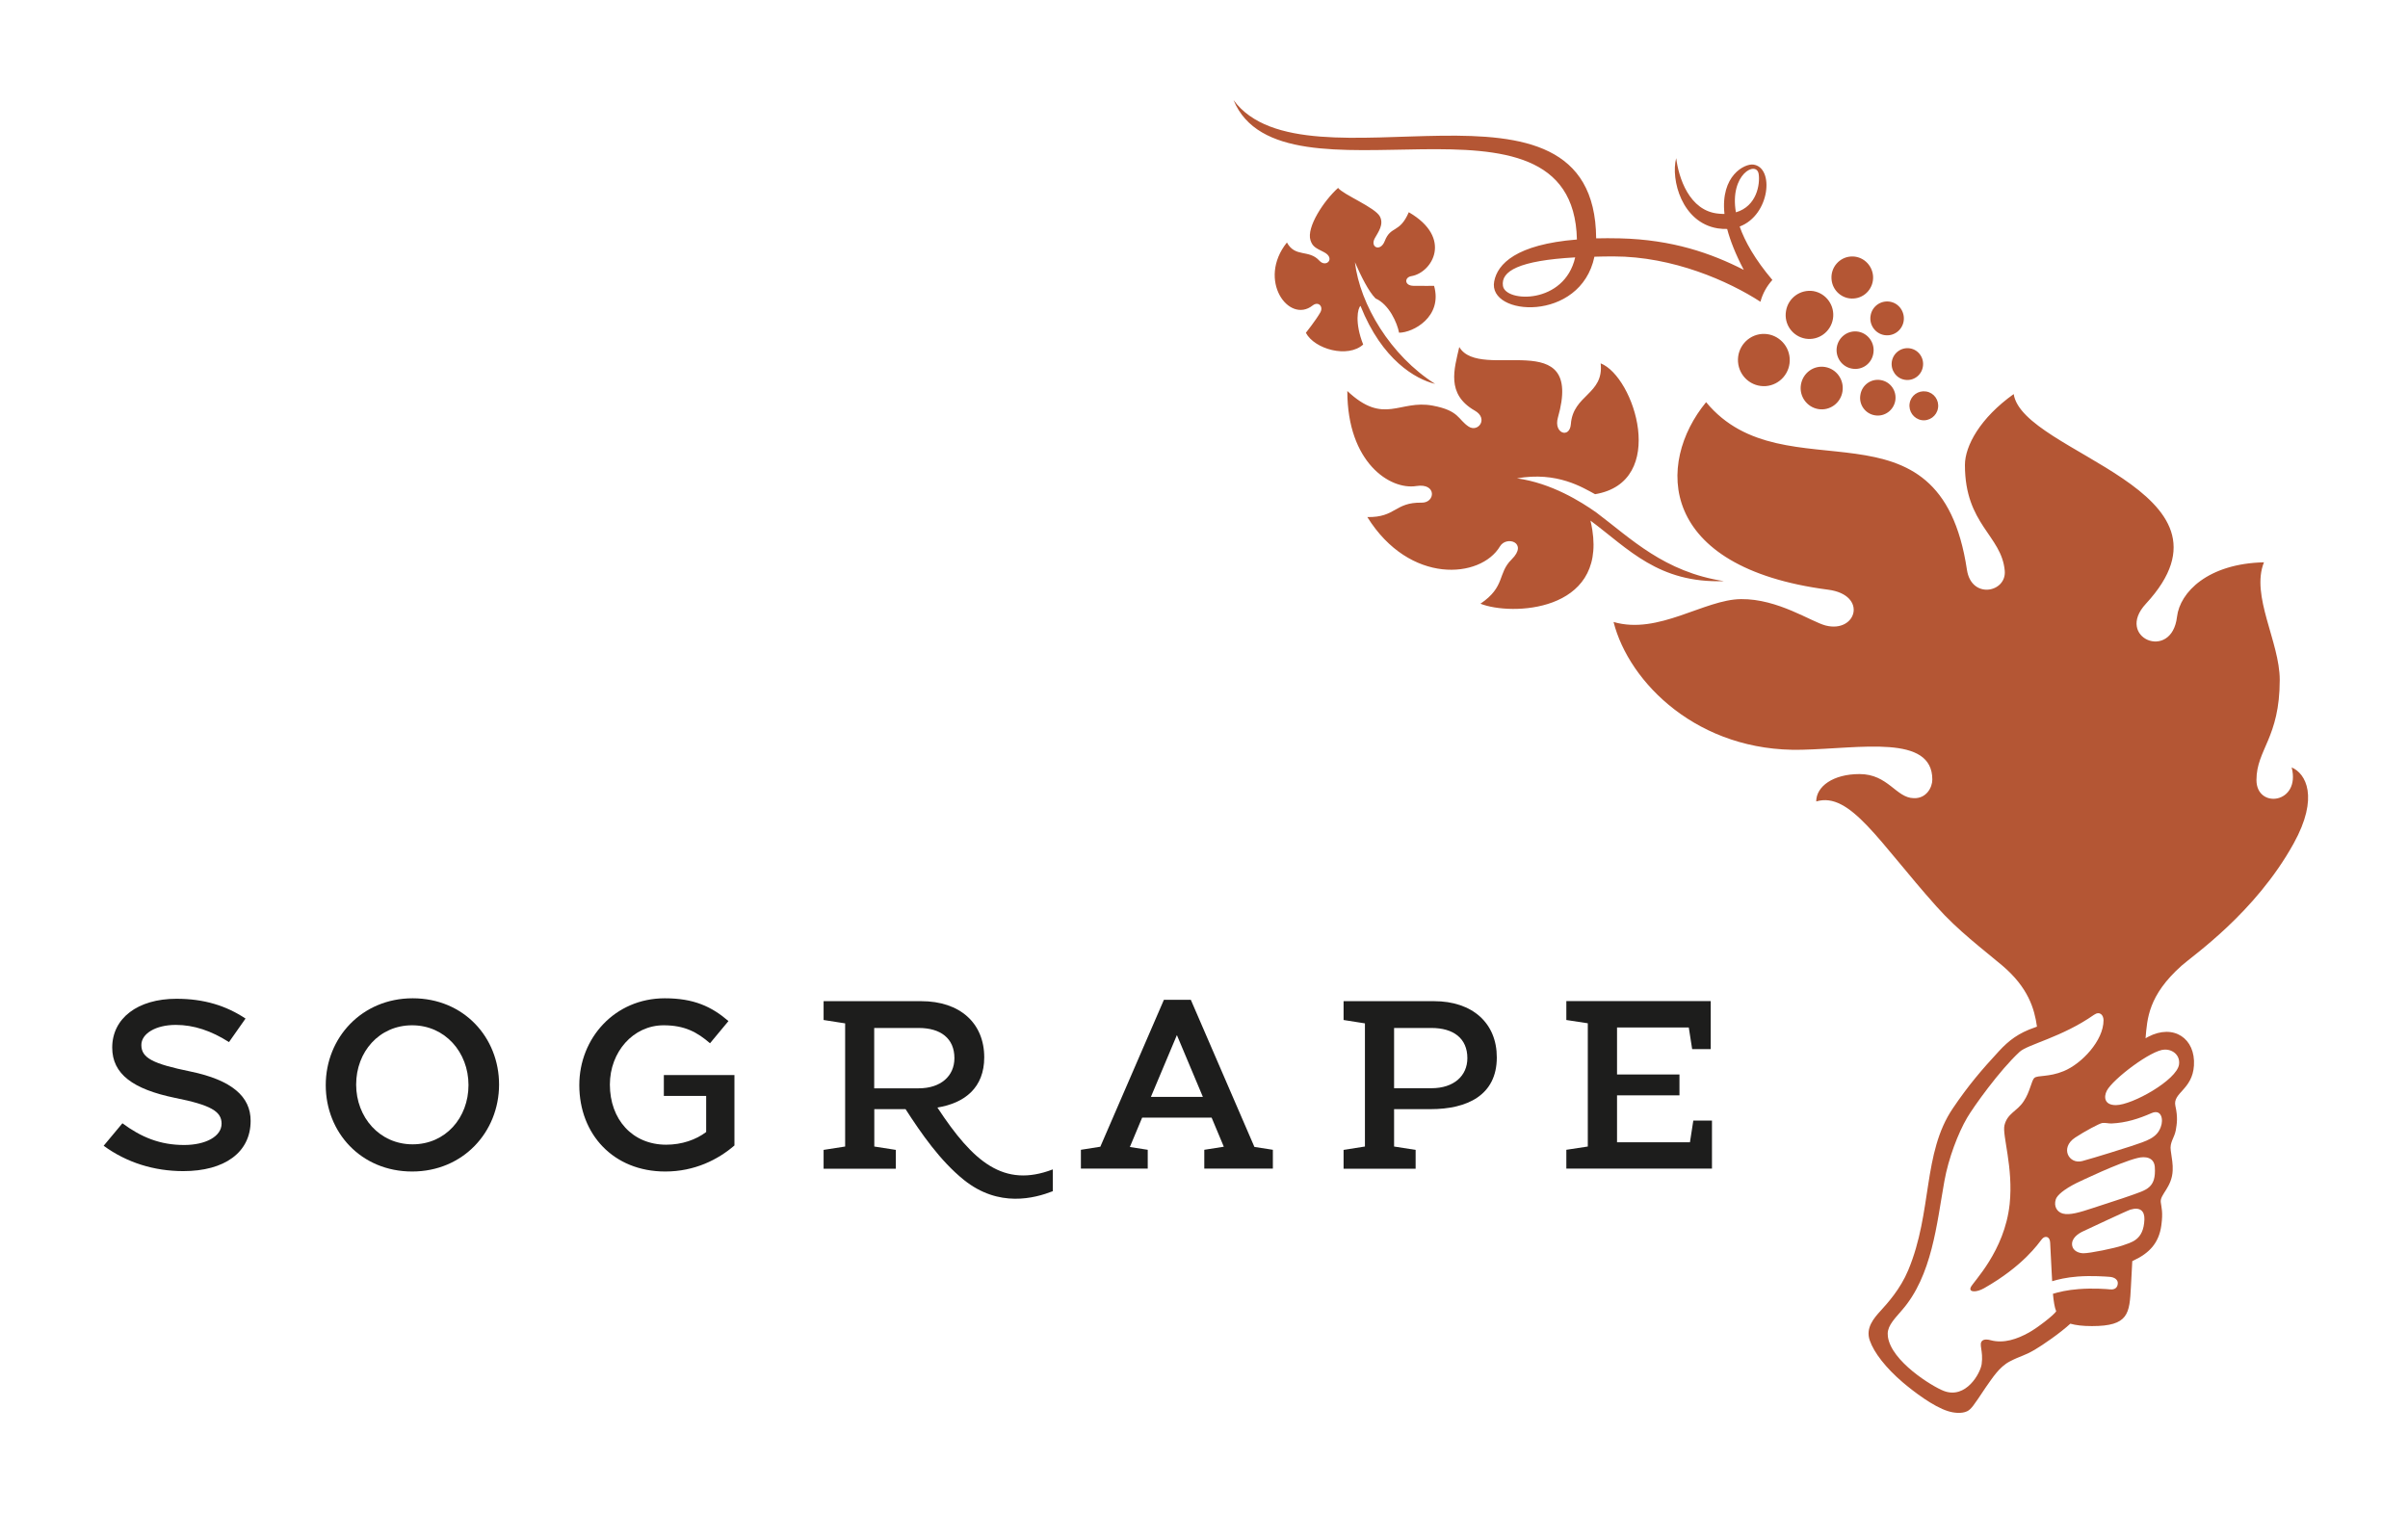 <?xml version="1.0" encoding="utf-8"?>
<svg xmlns="http://www.w3.org/2000/svg" width="148" height="93" viewBox="0 0 148 93" fill="none">
<path d="M11.703 65.864C9.404 65.392 8.688 65.037 8.688 64.234C8.688 63.537 9.569 63 10.805 63C11.904 63 12.986 63.36 14.074 64.057L15.091 62.61C13.897 61.819 12.543 61.394 10.846 61.394C8.452 61.394 6.897 62.599 6.897 64.394C6.897 66.024 8.18 66.951 10.74 67.482C12.969 67.925 13.619 68.321 13.619 69.071C13.619 69.862 12.626 70.382 11.319 70.382C9.829 70.382 8.671 69.898 7.524 69.047L6.371 70.429C7.79 71.469 9.481 71.988 11.266 71.988C13.796 71.988 15.404 70.843 15.404 68.9C15.41 67.406 14.245 66.39 11.703 65.864Z" fill="#1D1D1C"/>
<path d="M57.614 68.079C59.298 67.807 60.493 66.856 60.493 64.996C60.493 62.888 58.997 61.541 56.62 61.541H50.62V62.699L51.944 62.906V70.476L50.62 70.683V71.841H55.06V70.683L53.736 70.476V68.179H55.657C56.626 69.679 57.785 71.356 59.245 72.531C61.397 74.256 63.596 73.654 64.708 73.222V71.882C61.693 73.039 59.813 71.427 57.614 68.079ZM53.73 63.189H56.467C57.803 63.189 58.66 63.821 58.66 65.043C58.66 66.148 57.815 66.898 56.467 66.898H53.73V63.189Z" fill="#1D1D1C"/>
<path d="M25.33 72.012C22.197 72.012 20.021 69.614 20.021 66.703C20.021 63.791 22.238 61.364 25.366 61.364C28.499 61.364 30.674 63.762 30.674 66.673C30.668 69.591 28.457 72.012 25.33 72.012ZM25.33 63.024C23.308 63.024 21.89 64.654 21.89 66.667C21.89 68.681 23.332 70.341 25.36 70.341C27.381 70.341 28.794 68.711 28.794 66.697C28.794 64.683 27.352 63.024 25.33 63.024Z" fill="#1D1D1C"/>
<path d="M40.801 66.083V67.364H43.402V69.585C42.781 70.057 41.906 70.364 40.949 70.364C38.862 70.364 37.484 68.805 37.484 66.667C37.484 64.671 38.909 63.024 40.789 63.024C42.084 63.024 42.852 63.449 43.639 64.128L44.773 62.764C43.727 61.866 42.633 61.364 40.86 61.364C37.792 61.364 35.605 63.809 35.605 66.703C35.605 69.715 37.697 72.012 40.889 72.012C42.693 72.012 44.135 71.28 45.14 70.411V66.083H40.801Z" fill="#1D1D1C"/>
<path d="M77.098 70.5L73.191 61.459H71.535L67.628 70.488L66.434 70.677V71.835H70.542V70.677L69.443 70.506L70.199 68.699H74.468L75.218 70.488L74.018 70.677V71.835H78.233V70.677L77.098 70.5ZM70.737 67.423L72.334 63.626L73.93 67.423H70.737Z" fill="#1D1D1C"/>
<path d="M104.074 68.882L103.867 70.217H99.386V67.329H103.223V66.047H99.386V63.16H103.796L104.003 64.488H105.144V61.535H96.27V62.699L97.589 62.9V70.476L96.27 70.677V71.835H105.221V68.882H104.074Z" fill="#1D1D1C"/>
<path d="M88.136 61.541H82.579V62.699L83.891 62.906V70.476L82.579 70.683V71.841H87.007V70.683L85.683 70.476V68.179H87.923C90.17 68.179 91.996 67.329 91.996 65.002C92.002 62.894 90.501 61.541 88.136 61.541ZM87.982 66.892H85.683V63.189H87.982C89.324 63.189 90.187 63.821 90.187 65.043C90.187 66.142 89.342 66.892 87.982 66.892Z" fill="#1D1D1C"/>
<path d="M97.866 32.569C98.67 37.636 92.877 37.86 90.991 37.11C92.546 36.059 92.025 35.256 92.906 34.388C93.953 33.354 92.593 32.911 92.191 33.585C91.008 35.569 86.634 35.953 84.039 31.784C85.806 31.813 85.706 30.868 87.379 30.898C88.224 30.915 88.319 29.675 87.048 29.876C85.446 30.13 82.809 28.447 82.809 24.035C85.073 26.167 86.007 24.549 88.053 24.933C89.696 25.24 89.602 25.784 90.264 26.221C90.843 26.604 91.505 25.73 90.642 25.24C88.868 24.224 89.383 22.677 89.69 21.331C90.973 23.51 97.393 19.907 95.75 25.677C95.478 26.646 96.477 26.976 96.548 26.073C96.684 24.248 98.587 24.248 98.38 22.335C100.455 23.15 102.542 29.628 98.037 30.378C97.275 29.971 95.708 28.967 93.237 29.404C95.354 29.693 97.18 30.845 98.108 31.5C100.26 33.118 102.276 35.156 105.959 35.722C101.927 35.858 100.101 33.75 97.754 32.002C97.795 32.179 97.837 32.38 97.866 32.569ZM83.784 21.177C83.252 19.843 83.447 18.939 83.619 18.803C84.943 22.128 87.006 23.309 88.206 23.598C85.469 21.868 83.583 18.721 83.276 16.116C83.654 16.984 84.109 17.905 84.541 18.343C85.38 18.715 85.877 19.854 85.989 20.451C86.847 20.451 88.679 19.476 88.141 17.569C88.141 17.569 87.426 17.581 86.87 17.569C86.303 17.557 86.309 17.043 86.752 16.973C88.029 16.754 89.306 14.622 86.587 13.045C86.019 14.362 85.481 13.854 85.109 14.817C84.843 15.502 84.186 15.201 84.5 14.64C84.707 14.268 85.067 13.801 84.813 13.311C84.523 12.75 82.567 11.97 82.241 11.551C81.372 12.331 80.285 13.967 80.545 14.77C80.669 15.154 80.858 15.242 81.355 15.49C82.106 15.862 81.514 16.488 81.089 16.022C80.444 15.313 79.605 15.845 79.096 14.905C77.246 17.221 79.221 19.925 80.675 18.779C81.035 18.496 81.355 18.85 81.148 19.205C80.882 19.677 80.261 20.457 80.261 20.457C80.799 21.473 82.85 22.028 83.784 21.177ZM108.2 18.549C106.249 17.285 102.832 15.762 99.172 15.762C98.759 15.762 98.368 15.768 97.996 15.78C97.145 19.843 91.422 19.447 91.836 17.297C92.037 16.228 93.178 15.024 96.92 14.723C96.695 4.24 78.765 13.27 75.815 6.154C80.243 12.154 98.026 3.159 98.103 14.652C98.558 14.64 99.037 14.64 99.557 14.652C102.785 14.728 105.173 15.567 107.177 16.589C106.669 15.626 106.343 14.787 106.154 14.073C105.971 14.079 105.782 14.067 105.575 14.037C103.37 13.683 102.678 11.043 103.021 9.72C103.169 10.884 103.807 12.98 105.64 13.134C105.758 13.146 105.876 13.152 105.989 13.152C105.734 10.778 107.242 10.051 107.756 10.116C109.069 10.276 108.797 13.217 106.923 13.925C107.248 14.852 107.869 15.951 108.933 17.209C108.596 17.581 108.336 18.035 108.2 18.549ZM106.692 13.051C107.975 12.679 108.182 11.327 108.093 10.707C107.975 9.839 106.284 10.701 106.692 13.051ZM96.814 15.821C93.344 16.016 92.238 16.671 92.374 17.575C92.528 18.596 96.152 18.726 96.814 15.821ZM117.369 24.797C117.292 25.282 117.617 25.742 118.102 25.825C118.581 25.902 119.036 25.571 119.113 25.087C119.195 24.602 118.87 24.142 118.385 24.065C117.901 23.988 117.446 24.307 117.369 24.797ZM116.275 22.223C116.192 22.754 116.547 23.262 117.073 23.345C117.599 23.433 118.102 23.073 118.184 22.535C118.273 22.004 117.918 21.496 117.386 21.413C116.86 21.331 116.364 21.691 116.275 22.223ZM115.235 25.529C115.826 25.63 116.387 25.223 116.488 24.626C116.588 24.024 116.186 23.457 115.589 23.362C114.992 23.262 114.436 23.669 114.342 24.272C114.235 24.868 114.643 25.435 115.235 25.529ZM115.14 21.715C115.246 21.083 114.821 20.492 114.206 20.386C113.579 20.285 113 20.711 112.894 21.337C112.793 21.963 113.213 22.559 113.833 22.66C114.46 22.772 115.045 22.346 115.14 21.715ZM115.814 20.598C116.381 20.693 116.908 20.309 117.002 19.742C117.091 19.169 116.712 18.632 116.151 18.543C115.583 18.455 115.057 18.839 114.969 19.405C114.874 19.961 115.252 20.504 115.814 20.598ZM110.972 20.817C111.77 20.947 112.521 20.404 112.657 19.595C112.787 18.791 112.249 18.035 111.457 17.894C110.653 17.77 109.902 18.313 109.772 19.116C109.63 19.925 110.174 20.681 110.972 20.817ZM113.934 18.348C114.643 18.301 115.17 17.681 115.122 16.973C115.069 16.258 114.46 15.72 113.757 15.768C113.053 15.815 112.515 16.435 112.568 17.15C112.616 17.864 113.23 18.402 113.934 18.348ZM112.172 22.559C111.469 22.441 110.807 22.925 110.688 23.646C110.57 24.348 111.049 25.028 111.758 25.146C112.462 25.264 113.13 24.779 113.242 24.065C113.355 23.345 112.876 22.677 112.172 22.559ZM108.294 20.528C107.419 20.593 106.757 21.36 106.822 22.246C106.887 23.132 107.644 23.793 108.525 23.734C109.4 23.669 110.062 22.902 109.997 22.016C109.932 21.136 109.169 20.468 108.294 20.528ZM140.974 51.844C138.609 56.12 134.785 58.73 134.081 59.362C132.03 61.193 131.971 62.628 131.87 63.821C131.923 63.791 131.976 63.762 132.03 63.732C133.596 62.911 134.95 63.833 134.844 65.498C134.749 66.992 133.525 67.163 133.703 67.978C133.862 68.687 133.797 69.071 133.726 69.484C133.638 69.951 133.342 70.217 133.419 70.724C133.496 71.262 133.555 71.569 133.537 71.947C133.496 72.98 132.751 73.423 132.804 73.89C132.845 74.238 132.952 74.504 132.84 75.319C132.692 76.406 132.107 77.026 131.137 77.48C131.107 77.492 131.084 77.504 131.054 77.522C131.007 78.425 130.971 79.01 130.971 79.081C130.883 80.752 130.835 81.514 128.571 81.514C128.004 81.514 127.578 81.461 127.247 81.366C126.62 81.945 125.545 82.683 125.06 82.967C124.398 83.356 124.22 83.327 123.535 83.681C122.872 84.024 122.459 84.703 122.039 85.293C121.879 85.512 121.749 85.748 121.584 85.972C121.395 86.221 121.176 86.628 120.898 86.752C120.555 86.911 120.064 86.852 119.722 86.74C118.829 86.463 117.647 85.565 116.943 84.969C115.908 84.083 115.181 83.15 114.921 82.4C114.649 81.632 115.164 81.035 115.595 80.563C115.997 80.12 116.795 79.252 117.286 78.071C118.782 74.486 118.155 70.89 120.023 68.132C120.993 66.697 121.808 65.752 122.855 64.618C123.475 63.945 124.073 63.496 125.054 63.16C125.101 63.142 125.148 63.124 125.196 63.106C125.042 62.008 124.658 60.703 123.062 59.35C121.873 58.346 120.348 57.213 119.018 55.718C115.465 51.744 113.715 48.644 111.628 49.264C111.628 48.343 112.663 47.581 114.289 47.581C116.05 47.581 116.529 49.045 117.623 49.063C118.391 49.093 118.764 48.413 118.764 47.917C118.764 45.13 114.377 46.004 110.736 46.087C104.393 46.24 100.124 41.982 99.172 38.232C101.933 39.041 104.747 36.844 107.011 36.827C109.276 36.803 111.327 38.226 112.214 38.451C114.111 38.929 114.809 36.567 112.361 36.248C101.88 34.884 101.768 28.482 104.86 24.721C109.701 30.585 119.225 23.888 120.892 35.026C121.17 36.862 123.339 36.419 123.215 35.079C123.02 32.906 120.768 32.25 120.768 28.583C120.768 27.407 121.708 25.689 123.765 24.224C124.333 27.892 138.373 30.106 131.888 37.116C129.966 39.189 133.478 40.695 133.803 37.913C133.981 36.407 135.701 34.642 139.147 34.565C138.32 36.62 140.117 39.455 140.117 41.793C140.117 45.36 138.686 46.075 138.686 47.947C138.686 49.748 141.423 49.406 140.85 47.173C141.719 47.539 142.547 49.004 140.974 51.844ZM130.162 78.844C130.156 78.703 130.014 78.502 129.63 78.484C129.446 78.472 128.577 78.402 127.708 78.467C127.005 78.52 126.473 78.65 126.13 78.756C126.112 78.52 126.106 78.295 126.094 78.112C126.094 78.059 126.041 77.031 126.006 76.382C125.988 75.974 125.675 75.951 125.503 76.163C125.279 76.441 124.356 77.817 121.944 79.187C121.471 79.453 120.993 79.447 121.123 79.134C121.259 78.803 123.204 76.931 123.517 74.014C123.753 71.758 123.05 69.779 123.198 69.171C123.381 68.421 123.96 68.333 124.38 67.695C124.782 67.098 124.853 66.407 125.042 66.254C125.249 66.083 125.929 66.219 126.839 65.841C127.939 65.392 129.287 63.968 129.287 62.717C129.287 62.392 129.056 62.132 128.701 62.38C126.727 63.762 124.622 64.199 124.132 64.654C122.896 65.793 121.3 68.031 120.904 68.705C120.348 69.656 119.757 71.197 119.503 72.614C119.036 75.213 118.752 78.431 116.884 80.551C116.269 81.248 115.956 81.614 116.033 82.163C116.24 83.675 118.734 85.211 119.456 85.494C120.833 86.031 121.726 84.396 121.797 83.847C121.909 83.031 121.601 82.624 121.832 82.417C121.95 82.305 122.199 82.335 122.346 82.382C123.162 82.6 123.978 82.311 124.693 81.915C125.202 81.638 126.242 80.835 126.378 80.604C126.278 80.38 126.218 79.972 126.177 79.529C126.52 79.423 127.052 79.293 127.761 79.24C128.642 79.169 129.553 79.24 129.683 79.258C130.114 79.305 130.173 78.992 130.162 78.844ZM131.799 74.959C131.817 74.445 131.539 74.173 130.936 74.356C130.723 74.421 128.317 75.555 128.075 75.667C127.714 75.827 127.288 76.128 127.359 76.565C127.413 76.884 127.75 77.031 128.039 77.037C128.447 77.043 129.978 76.724 130.439 76.565C130.977 76.364 131.752 76.258 131.799 74.959ZM132.438 71.728C132.39 71.144 131.864 71.055 131.362 71.185C130.227 71.469 127.897 72.591 127.614 72.726C126.863 73.104 126.437 73.465 126.354 73.719C126.207 74.173 126.449 74.51 126.786 74.598C127.206 74.711 127.832 74.522 128.636 74.256C128.926 74.156 130.629 73.612 130.989 73.476C131.911 73.14 132.532 73.039 132.438 71.728ZM132.242 68.421C131.433 68.776 130.664 69.018 129.783 69.059C129.594 69.065 129.399 69.006 129.21 69.03C129.038 69.053 128.116 69.549 127.543 69.927C126.591 70.553 127.158 71.593 127.986 71.368C128.755 71.161 130.705 70.547 131.001 70.447C131.976 70.122 132.562 69.945 132.804 69.278C132.987 68.805 132.84 68.161 132.242 68.421ZM129.488 67.045C129.287 67.441 129.346 67.931 130.043 67.931C131.054 67.931 133.797 66.384 133.927 65.433C134.004 64.878 133.555 64.5 133.035 64.518C132.225 64.535 129.86 66.331 129.488 67.045Z" fill="#B45634"/>
</svg>